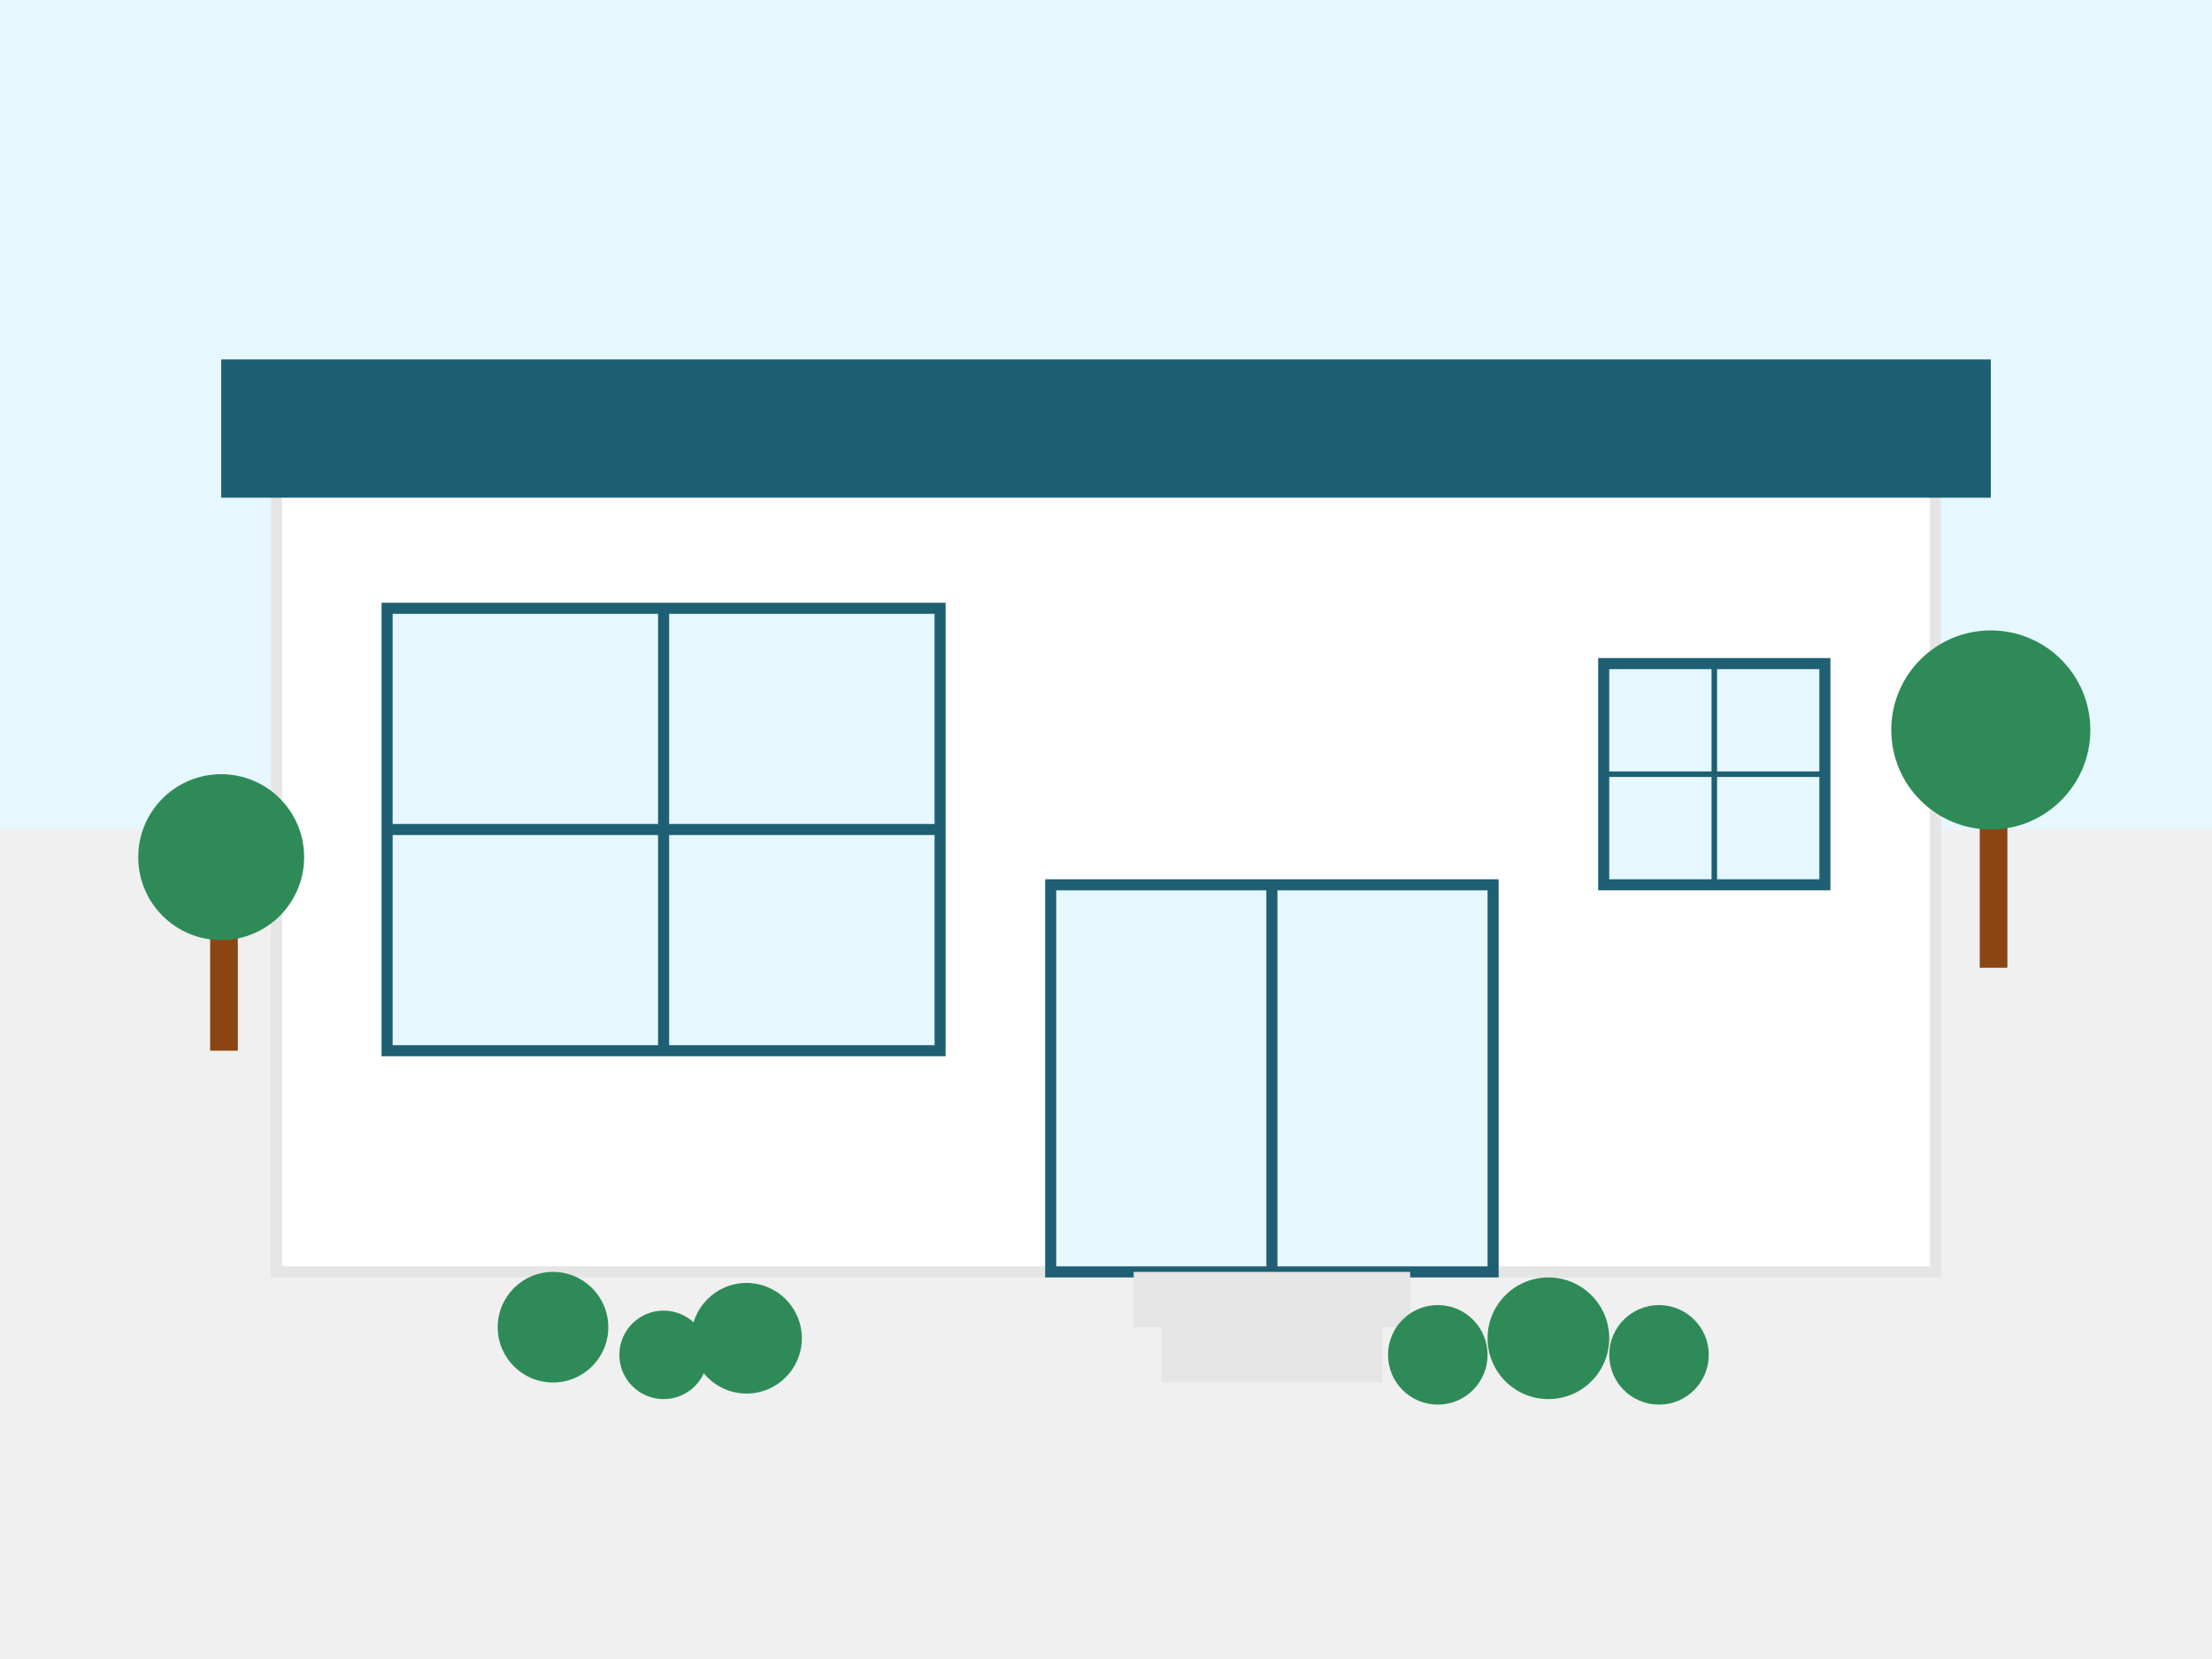 <svg xmlns="http://www.w3.org/2000/svg" viewBox="0 0 400 300" width="400" height="300">
  <!-- Background -->
  <rect width="400" height="300" fill="#f8f9fa" />
  
  <!-- Sky -->
  <rect width="400" height="150" fill="#e6f7ff" />
  
  <!-- Ground -->
  <rect y="150" width="400" height="150" fill="#f0f0f0" />
  
  <!-- Modern Luxury Villa -->
  <g transform="translate(50, 80)">
    <!-- Main structure -->
    <rect x="0" y="0" width="300" height="150" fill="#ffffff" stroke="#e5e5e5" stroke-width="2" />
    
    <!-- Roof -->
    <rect x="-10" y="-15" width="320" height="25" fill="#1e5f74" />
    
    <!-- Large windows -->
    <rect x="20" y="30" width="100" height="80" fill="#e6f7ff" stroke="#1e5f74" stroke-width="2" />
    <line x1="70" y1="30" x2="70" y2="110" stroke="#1e5f74" stroke-width="2" />
    <line x1="20" y1="70" x2="120" y2="70" stroke="#1e5f74" stroke-width="2" />
    
    <!-- Sliding door -->
    <rect x="140" y="80" width="80" height="70" fill="#e6f7ff" stroke="#1e5f74" stroke-width="2" />
    <line x1="180" y1="80" x2="180" y2="150" stroke="#1e5f74" stroke-width="2" />
    
    <!-- Small windows -->
    <rect x="240" y="40" width="40" height="40" fill="#e6f7ff" stroke="#1e5f74" stroke-width="2" />
    <line x1="240" y1="60" x2="280" y2="60" stroke="#1e5f74" stroke-width="1" />
    <line x1="260" y1="40" x2="260" y2="80" stroke="#1e5f74" stroke-width="1" />
    
    <!-- Front steps -->
    <rect x="155" y="150" width="50" height="10" fill="#e5e5e5" />
    <rect x="160" y="160" width="40" height="10" fill="#e5e5e5" />
  </g>
  
  <!-- Landscaping -->
  <!-- Tree left -->
  <g transform="translate(30, 160)">
    <rect x="8" y="0" width="5" height="30" fill="#8B4513" />
    <circle cx="10" cy="-5" r="15" fill="#2E8B57" />
  </g>
  
  <!-- Tree right -->
  <g transform="translate(350, 140)">
    <rect x="8" y="0" width="5" height="35" fill="#8B4513" />
    <circle cx="10" cy="-8" r="18" fill="#2E8B57" />
  </g>
  
  <!-- Bushes -->
  <circle cx="100" cy="240" r="10" fill="#2E8B57" />
  <circle cx="120" cy="245" r="8" fill="#2E8B57" />
  <circle cx="135" cy="242" r="10" fill="#2E8B57" />
  
  <circle cx="260" cy="245" r="9" fill="#2E8B57" />
  <circle cx="280" cy="242" r="11" fill="#2E8B57" />
  <circle cx="300" cy="245" r="9" fill="#2E8B57" />
</svg>
